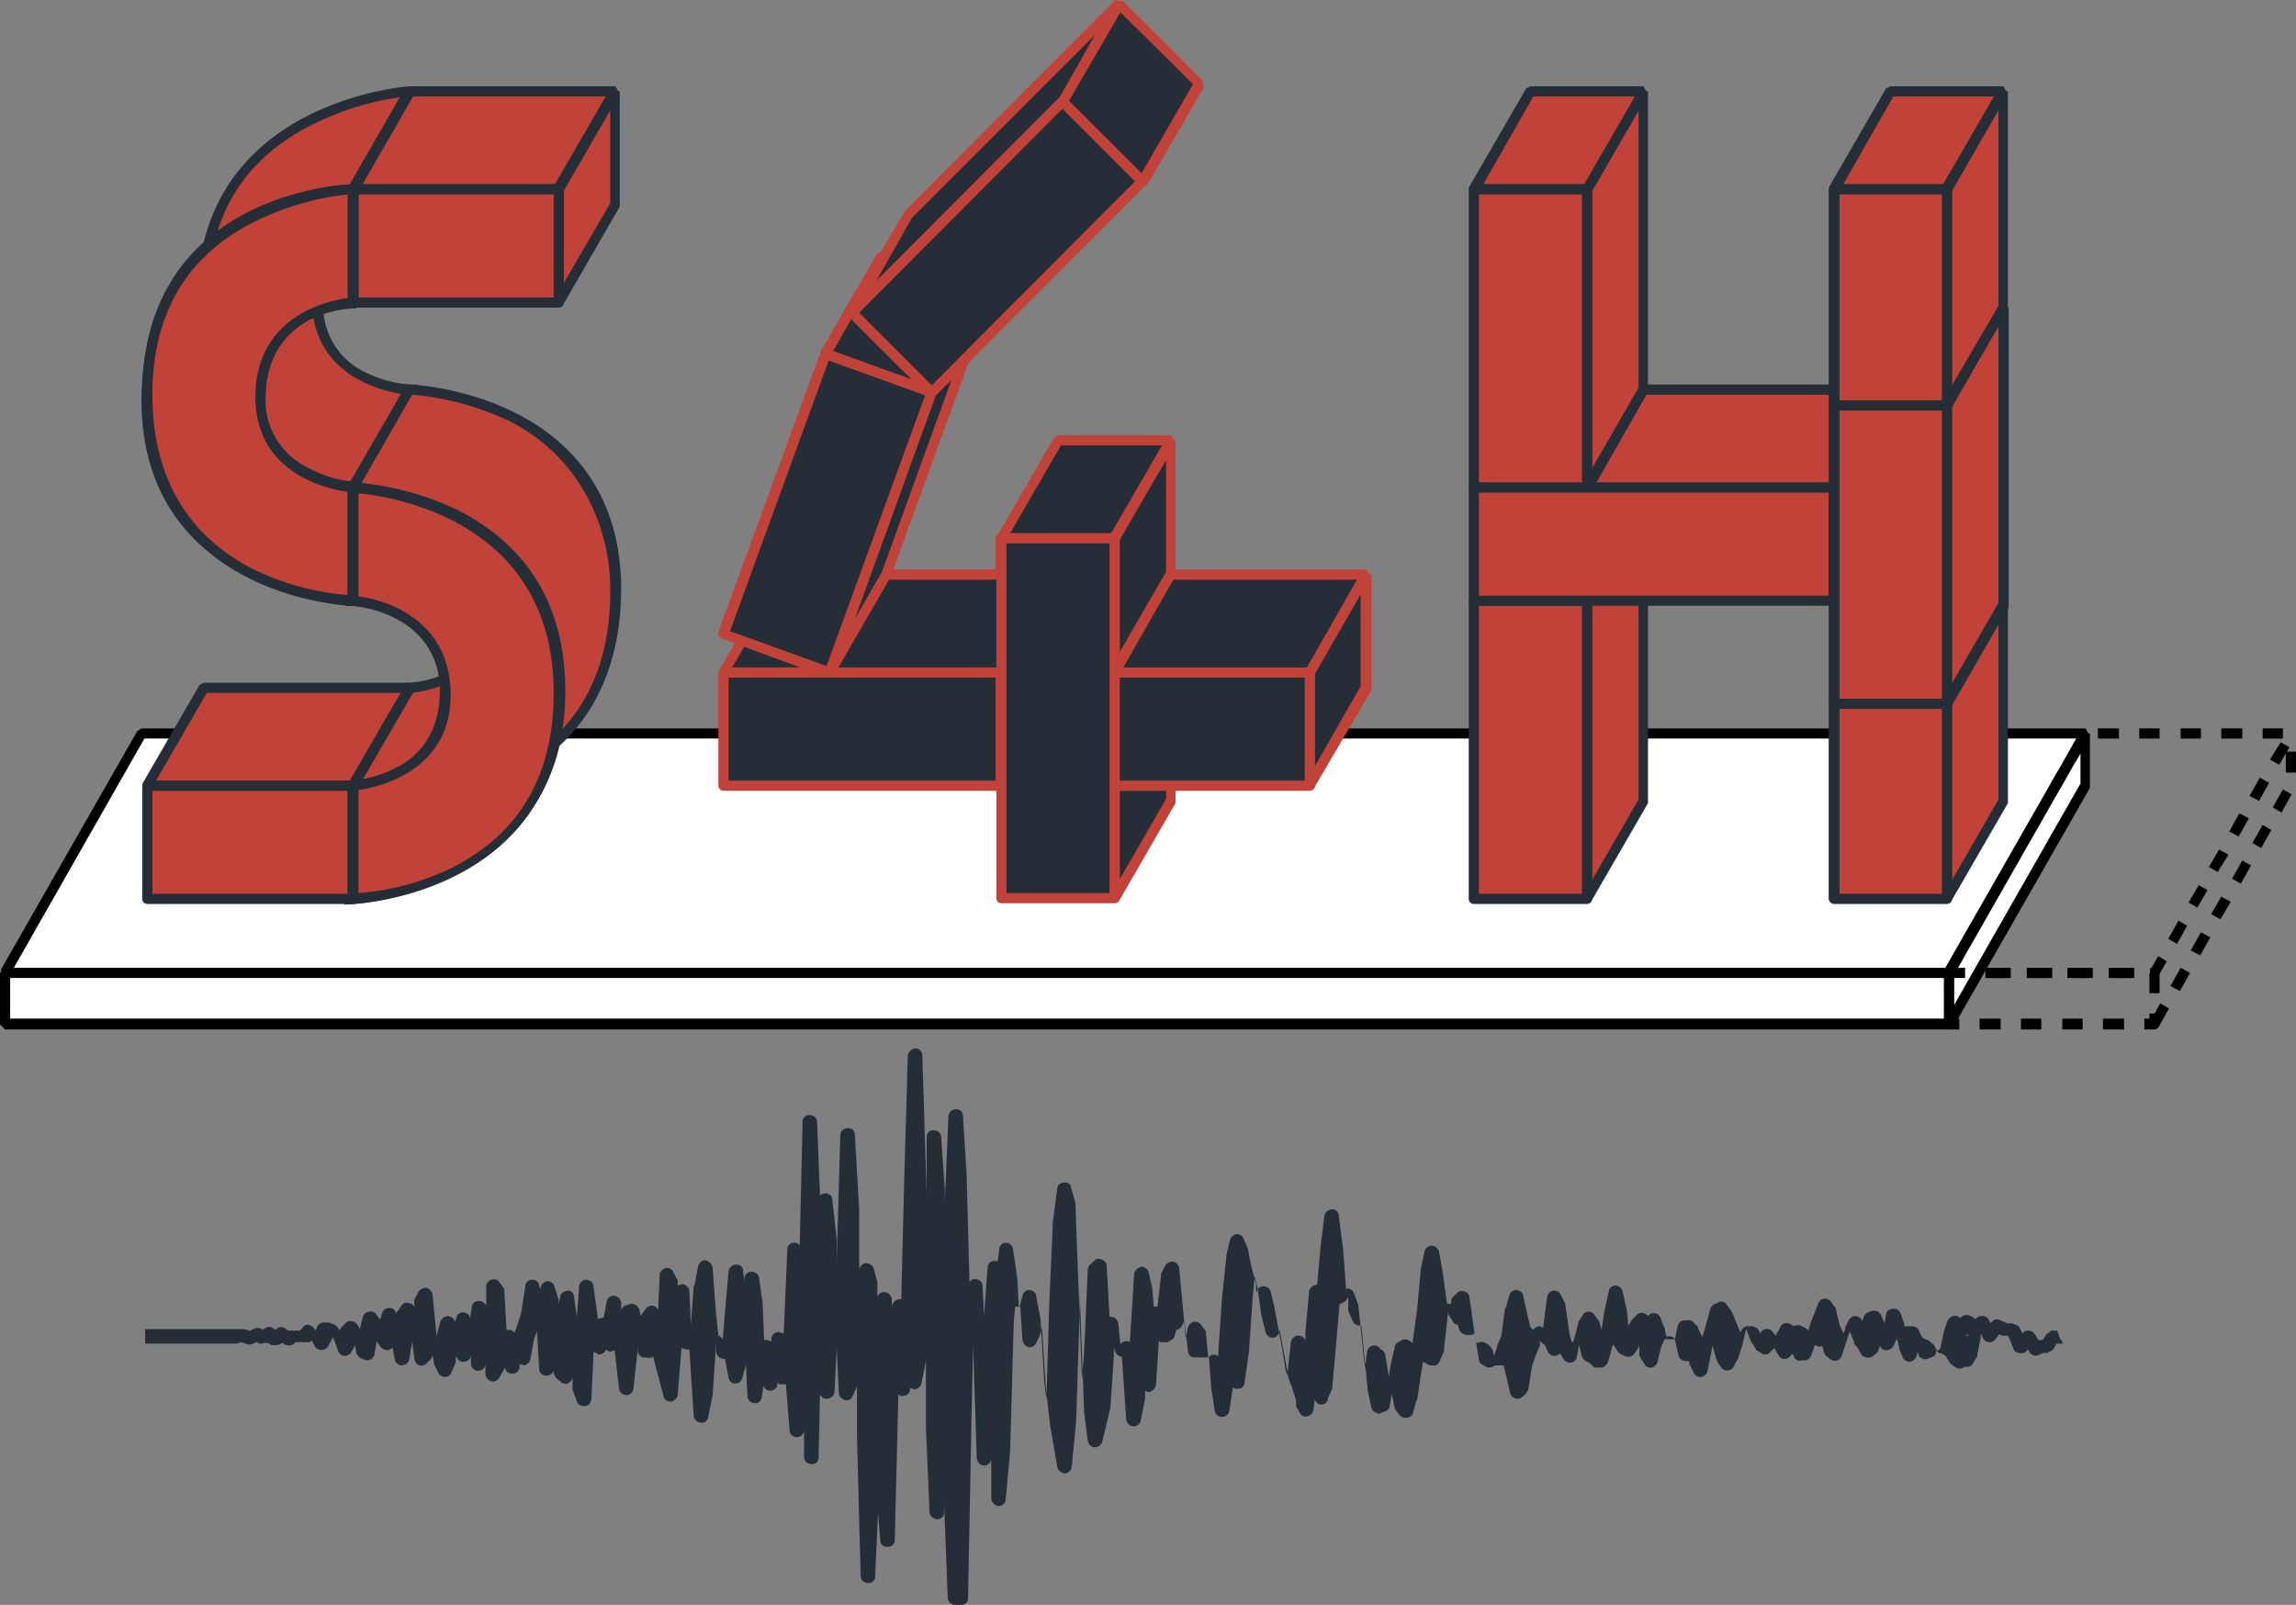 <svg xmlns="http://www.w3.org/2000/svg" width="316.4" height="221.2" viewBox="0 0 316.4 221.2">
  <rect x="0" y="0" width="316.4" height="221.2" fill="#808080" stroke="none"/>
  <g id="Layer_2" data-name="Layer 2">
    <g id="svg8">
      <g>
        <g id="g19-4">
          <g id="g17-7">
            <g id="path15-3">
              <path d="M131.6,221.2a1,1,0,0,1-1-1l-.5-13v1.3a.9.9,0,0,1-1,.9h0a1.1,1.1,0,0,1-1-.9l-.5-11.6v-9.4l-.6,3.1a1.1,1.1,0,0,1-1,.9l-.6-.2v.2a.9.9,0,0,1-.9.9c-.3.1-.5-.1-.7-.2l-.5,20.1a.9.9,0,0,1-1,.9.9.9,0,0,1-1-.9l-.3-3.8-.4,8.7a.9.9,0,0,1-1,1h0a1,1,0,0,1-1-1l-.5-19.1v-7l-.6,1.3a.9.9,0,0,1-1,.6,1.2,1.2,0,0,1-.9-.9l-.3-6.3-.3,6.1a1.1,1.1,0,0,1-1,.9h-.1a1,1,0,0,1-.9-.6l-.2,8.6a.9.9,0,0,1-1,1h0a1,1,0,0,1-1-1v-3.7h0a1,1,0,0,1-2,0l-.5-6.3h-.5a.8.8,0,0,1-.7-.2v.4a1,1,0,0,1-1.9,0l-.2,1.5c-.1.6-.5,1-1,.9a1,1,0,0,1-1-.9l-.2-4.4-.5,1.8a1,1,0,0,1-1,.8.9.9,0,0,1-.9-.8l-.5-2.6h-.3a1.1,1.1,0,0,1-.9-.9V185l-.5,7.3h0l-.6,3a.9.9,0,0,1-1,.8,1.1,1.1,0,0,1-1-.9l-.6-9.2h-.5l-.6-.2v.2l-.5,6.2a1.2,1.2,0,0,1-1,1,1,1,0,0,1-1-.9L90,187a1,1,0,0,1-.9.1h-.5a1,1,0,0,1-.7-.8v-.6l-.6,5.7a1,1,0,0,1-1,.9h0a1.1,1.1,0,0,1-1-.9l-.6-5.3-.5.2a.9.9,0,0,1-.7-.3,1,1,0,0,1-1,.7l-.7-.4-.3,6.6c-.1.5-.4.9-.9.9a1,1,0,0,1-1.1-.6l-.5-1.4a.4.4,0,0,1-.1-.3v-1.7a1.1,1.1,0,0,1-.7.9,1,1,0,0,1-1-.3l-.6-.5-.3-.6V189a1.1,1.1,0,0,1-1.1.6.9.9,0,0,1-.9-.9l-.3-5.2-.4,1-.5,2.8a1.1,1.1,0,0,1-.9.9l-.6-.2v.5a1,1,0,0,1-.7.8,1.1,1.1,0,0,1-1.1-.3l-.3-.5h0c0,.2-.1.3-.2.5l-.5.9a1,1,0,0,1-1.1.5,1.2,1.2,0,0,1-.8-.9v-1.5a1,1,0,0,1-2-.1v-1a1,1,0,0,1-.9.8.9.9,0,0,1-1-.5l-.2-.3v.8a.4.4,0,0,1-.1.3l-.5,1.2a.9.9,0,0,1-.9.6,1,1,0,0,1-.9-.6l-.5-1c-.1-.1-.1-.2-.1-.4l-.2-1.1a1.1,1.1,0,0,1-.2.6l-.6.6a1,1,0,0,1-1,.3,1.1,1.1,0,0,1-.7-.9l-.3-2.4-.4,2.5a1.1,1.1,0,0,1-1,.8h0a1,1,0,0,1-1-.8l-.3-1.7c-.1.2-.4.3-.6.4a1.2,1.2,0,0,1-1-.4l-.6-.8h0l-.3,1.8a1,1,0,0,1-1.4.7l-.5-.2a1.3,1.3,0,0,1-.6-.7l-.2-1.2v.2l-.5.9a1.2,1.2,0,0,1-1,.5,1,1,0,0,1-.8-.7l-.7-1.9-.7,1.3a1.1,1.1,0,0,1-1.8,0l-.4-.8-.4.2H40.7l-.3.3a1.3,1.3,0,0,1-1.2,0l-.3-.2a1.4,1.4,0,0,1-.9.3h-.6l-.5-.3h-.5a.9.9,0,0,1-1-.1h-.1l-.4.2a1.1,1.1,0,0,1-.8.1l-.8-.3-.7.2H20v-2H33.6l.8.2h.1l.6-.3c.4-.1.8-.1,1,.2h.1l.3-.2a1,1,0,0,1,.7-.2,1,1,0,0,1,.7.4H38a.9.9,0,0,1,1.3-.2l.4.3h1.6l.4-.4a.9.9,0,0,1,.8-.4,1.4,1.4,0,0,1,.8.5l.2.3.2-.5a1,1,0,0,1,1.1-.6h.5l.6.2a1.8,1.8,0,0,1,.7.5l.2.5v-.2l.3-.4.5-.5a.8.8,0,0,1,.8-.3,1.2,1.2,0,0,1,.8.4l.4.7.4-1.7a1,1,0,0,1,.8-.7,1,1,0,0,1,1,.3l.5.7h.1l.3-.9a1,1,0,0,1,1.1-.6.9.9,0,0,1,.8.8v0a.8.8,0,0,1,.2-.4l.5-.7a.8.8,0,0,1,1-.4.9.9,0,0,1,.8.6v-.9a.6.6,0,0,1,.1-.4l.5-.9a1.3,1.3,0,0,1,1.1-.5,1.2,1.2,0,0,1,.8.9l.6,6.1v-.5h0l.5-1.9a1.2,1.2,0,0,1,1.1-.7,1.1,1.1,0,0,1,.9.8h0l.2-.6a.9.9,0,0,1,1-.7,1,1,0,0,1,.9.8h0l.2-1.5a1,1,0,0,1,1.7-.6l.3.3v-2.6a1,1,0,0,1,.7-.9.9.9,0,0,1,1.1.3l.5.7a.7.7,0,0,1,.2.6l.3,5.3h.3a.9.9,0,0,1,.8.4l.4-1.1.5-1.5.6-3.9a.9.9,0,0,1,.9-.8.9.9,0,0,1,1,.8l.2.6v-.2a1.1,1.1,0,0,1,.9-1,1,1,0,0,1,1,.7l.6,1.9v.5l.2-.9c0-.5.5-.8,1-.9s.9.4.9.9l.4,2.7.3-4.1a1,1,0,0,1,2,0l.6,4.4.7-.2h.1l.4-2.2a1,1,0,0,1,1-.8,1.1,1.1,0,0,1,1,.9v1.2a.9.9,0,0,1,.8-.8l.5-.2a1.2,1.2,0,0,1,1.2.8l.2.9a.3.3,0,0,0,.1-.2l.6-.8a1,1,0,0,1,1.1-.4,1.5,1.5,0,0,1,.6.5l.2-4.8a1.2,1.2,0,0,1,.8-.9.9.9,0,0,1,1.1.6l.6,1.1v.7l.6-.2a1.1,1.1,0,0,1,1,.9l.2,4.7.4-5.4h.1l.5-2.7a1.1,1.1,0,0,1,1-.8,1.3,1.3,0,0,1,1,1l.5,6.7.3,2.7a1,1,0,0,1,.6.5l.3-3.7.5-5.7a1.1,1.1,0,0,1,1-.9h0a.9.9,0,0,1,1,1l.2,1.4v-.5a.9.9,0,0,1,.9-.9,1,1,0,0,1,1.1.8l.5,3.6.2,5h.4l.6.2v-.4a1,1,0,0,1,1-.9h0l.7.2.5-11.6a.9.9,0,0,1,1-.9h0a.7.7,0,0,1,.7.4l.4-17a.9.9,0,0,1,1-1h0a1,1,0,0,1,1,.9l.4,10.2a.8.8,0,0,1,.7-.3.9.9,0,0,1,1,.9l.6,5.4v3l.5-17.3a1,1,0,0,1,1-1h0a.9.9,0,0,1,1,.9l.6,10.3v8.3a1.1,1.1,0,0,1,.9-.9,1.2,1.2,0,0,1,1.1.7l.5,1.9v2.4a.9.9,0,0,1,1-1h0a1.1,1.1,0,0,1,1,1V180l.2-.4a1,1,0,0,1,1.1-.5h0l.4-16.3.5-17.3a1.2,1.2,0,0,1,1-1h0a1,1,0,0,1,1,1l.6,19.1v-7.8a.9.9,0,0,1,1-1,1,1,0,0,1,1,.9l.5,7.3v1.7l.5-11.9a1,1,0,0,1,1-.9.9.9,0,0,1,1,.9l.5,8.1.4,14.8a.9.9,0,0,1,.8-.4h0a1,1,0,0,1,1,.9l.2,4.2.5-6.7a.9.9,0,0,1,.9-.9h.5l.2-1.6a.9.9,0,0,1,.9-.9,1,1,0,0,1,1,.9l.6,4.1.2,3.9h.1l.4-1.6a1,1,0,0,1,1-.8c.5.1.9.4.9.9l.6,3.2h0l.5,8.6.3,2.3.4-13.2.5-11.3.6-4.5a.9.9,0,0,1,.9-.8.8.8,0,0,1,1,.7l.6,2.1v.2l.9,24.2.3-3.9.5-11.3a1.5,1.5,0,0,1,.3-.7l.6-.5a.8.8,0,0,1,1-.2,1,1,0,0,1,.7.8l.4,7.1h.2a1.1,1.1,0,0,1,1,.9l.3,2.9a.8.8,0,0,1,.7-.4.7.7,0,0,1,.6.1l.6-9.5a1.3,1.3,0,0,1,1-.9,1.1,1.1,0,0,1,1,.8l.5,2.2v.2l.2,2.3h.5l.5-4.3a.6.6,0,0,1,.1-.4l.5-1a1.2,1.2,0,0,1,1.1-.5,1.1,1.1,0,0,1,.8.9l.9,9.7.3-1.5a1.1,1.1,0,0,1,.8-.8,1,1,0,0,1,1,.4l.6.8a.9.9,0,0,1,.1.5l.3,3.3a1,1,0,0,1,.8-.5l.6.2v-.8l.5-7.2.6-5.7v-.2l.5-2.1a1.2,1.2,0,0,1,.9-.8,1,1,0,0,1,1,.7l.6,1.4v.2l.5,2.4.6,2.2v1.1h.1a.9.9,0,0,1,.9-.8,1,1,0,0,1,1,.7l.5,2.1,1.1,5.9.5,3.1.2.4.5-4.6a1.1,1.1,0,0,1,1-.8,1,1,0,0,1,1,.7v-1.3l.5-5.5a1.2,1.2,0,0,1,.9-.9h.2l.5-5.4.5-4.1a1.1,1.1,0,0,1,1-.9h0a.9.9,0,0,1,1,.9l.6,4.7.4,5.4a.1.1,0,0,0,.1-.1,1,1,0,0,1,1,.7l.6,1.6v.2l.9,8.5.3-2.3a1,1,0,0,1,.7-.8.9.9,0,0,1,1,.3l.6.5a.8.8,0,0,1,.2.5l.5,3,.2-1.5.6-2.6a.8.8,0,0,1,.5-.7l.5-.3a1.1,1.1,0,0,1,1,.1l.5.3v-.3l.6-4.5.5-5.4h0l.5-2.4a1.1,1.1,0,0,1,1-.8,1.1,1.1,0,0,1,1,.8l.5,2.8.6,4.4h.6v-.4a.7.7,0,0,1,.3-.6l.5-.5a1,1,0,0,1,1-.2,1,1,0,0,1,.7.8l.9,6.4.4-.2a1.3,1.3,0,0,1,.9.1l.6.4.4.6.2.8h0l.5-1.6.5-1.2.5-3.8h.1l.5-1.8a1,1,0,0,1,1-.7c.5.1.9.4.9.8l.6,2.7.4,1.7.3.2a.1.1,0,0,0,.1.1,1.2,1.2,0,0,1,.9-.5l.5.2v-.4l.5-3.8a1.1,1.1,0,0,1,.8-.9,1,1,0,0,1,1.1.6l.5,1a.4.4,0,0,1,.1.3l.6,4.1.3,1.1h.2l.7-2.6v-.2l.6-.9a.8.8,0,0,1,.8-.5.9.9,0,0,1,.8.4l.5.7c.1.1.2.2.2.3l.3,1.1.4-2.6.6-2.7a.9.9,0,0,1,.9-.8h0a1,1,0,0,1,1,.8l.6,2.7.2,2.2h0v-.2l.5-.8.2-.2.5-.5a.8.8,0,0,1,.8-.2,1,1,0,0,1,.7.4,1,1,0,0,1,.9-.4,1,1,0,0,1,.8.6l.5,1.3c.1,0,.1.1.1.2l.2,1.1h.6a.9.9,0,0,1,.6.4l.4-1.8a1,1,0,0,1,.7-.8h.5a.9.9,0,0,1,1,.3l.6.6v.2l.6,1.2h0v0l.6-2.1.5-1.8a1,1,0,0,1,.5-.6l.6-.3a.9.9,0,0,1,1.2.4l.6.8c0,.1,0,.1.1.2l1.1,2.7.3-.4a.9.9,0,0,1,.8-.4h.5a1.3,1.3,0,0,1,1,.6l.2.5v-.2a1,1,0,0,1,.8-.5.9.9,0,0,1,.9.4l.4.5h0l.6-1.1a.9.9,0,0,1,.6-.6,1.1,1.1,0,0,1,.8.1l.5.3a1.1,1.1,0,0,1,1.1,0l.6.3.3.3.3-1,1.1-2.8a.9.9,0,0,1,.8-.6,1.1,1.1,0,0,1,.9.4l.5.7a.5.5,0,0,1,.2.4l.5,2.1.5,1.1h.1l.2-.6v-.2l.5-1a1.1,1.1,0,0,1,.9-.5,1.1,1.1,0,0,1,.9.6v.2l.2-.6a1.1,1.1,0,0,1,.6-.7l.5-.2a1.1,1.1,0,0,1,1.3.5l.5,1.2.2-1.2a.9.9,0,0,1,.9-.8,1,1,0,0,1,1.1.6l.5,1.4v.4h1.1a1.1,1.1,0,0,1,.9.5l.4.9.3.3.5.2h.1l.6.5c.1,0,.1.1.2.2l.4.7h.3l.2-.3.5-2.4h0l.5-1.4a1.2,1.2,0,0,1,.8-.6.8.8,0,0,1,.9.3h0a1.1,1.1,0,0,1,1.2-.4l.5.2.4.3h.1c.1-.3.5-.4.8-.4h0a1,1,0,0,1,.9.4l.3.6.2-.2a.9.9,0,0,1,1.2-.2l.9.4h.6l.6.2a1,1,0,0,1,.5.4l.4.8a.9.9,0,0,1,.8-.4h0a1.1,1.1,0,0,1,.9.5l.5.8h.6l.4-.6q.1-.3.3-.3l.5-.4h.8l.3.9.5.9h-.9l-.4.7c-.1.1-.2.3-.4.3l-.5.3h-.6l-.4.2a1,1,0,0,1-1.4-.3l-.2-.4-.3.3a1,1,0,0,1-.9.2.9.9,0,0,1-.8-.5l-.5-1.3-.3-.6h-.8l-.4-.2-.5.7a1,1,0,0,1-.9.4,1,1,0,0,1-.8-.5l-.3-.6-.3.3a1.5,1.5,0,0,1-.9.2,1.8,1.8,0,0,1-.7-.5h0a.8.8,0,0,1-.8.2H273l-.5,2.5v.3l-.6,1a.9.9,0,0,1-.9.5h-.3l-.3.2a1.1,1.1,0,0,1-1-.2l-.6-.4-.2-.3-.4-.7-.4-.3-.4-.2h-.2l-.4-.4v.3a.8.8,0,0,1-.7.7l-.5.2a.8.8,0,0,1-.8-.1c-.3-.1-.4-.4-.5-.7v-.2l-.2.6a1.1,1.1,0,0,1-.9.8,1.1,1.1,0,0,1-1-.6l-.5-1.2v-.2l-.3-1.2-.5,1.1a1.2,1.2,0,0,1-.9.5h0a.9.9,0,0,1-.9-.5v-.2l-.2.6a1.3,1.3,0,0,1-.4.6l-.5.4a1.1,1.1,0,0,1-.8.1,1,1,0,0,1-.7-.4l-.5-.9-.5-.6v-.2l-.5-1.3h-.1v-.2l-1.1,3.4a.9.9,0,0,1-.6.6,1,1,0,0,1-.9-.1l-.5-.4a1,1,0,0,1-.4-.5l-.3-1a.7.7,0,0,1-.9-.1h-.1l-.5,1.4a1.2,1.2,0,0,1-.7.7h-.6a.8.8,0,0,1-1.1-.6l-.2-.3-.3.3a.9.9,0,0,1-.8.4.8.8,0,0,1-.8-.5l-.6-1-.5.5a.9.9,0,0,1-1.3.2l-.5-.3c-.1-.1-.3-.2-.3-.4l-.6-.9h0l-.7-1.8v.2l-.5,2.1-.6,1.9a.1.1,0,0,1-.1.1l-.5,1a1,1,0,0,1-.8.5,1,1,0,0,1-.9-.4l-.6-.9a.4.4,0,0,0-.1-.3l-.5-1.8-.7,3.5a1.1,1.1,0,0,1-.9.8,1,1,0,0,1-1-.6l-.6-1.2h0v-.4h-.6a1.1,1.1,0,0,1-.9-.8l-.5-2.2h-1.4l-.5,1.1-.5,2.1a1.1,1.1,0,0,1-.8.7.9.9,0,0,1-1-.5l-.5-.8-.2-.4v-1.4h0l-.2.5-.5.7a1,1,0,0,1-1.3.3l-.6-.3-.3-.2-.5-.8-.2-.2v-.2l-.7,2.5a1.2,1.2,0,0,1-.9.8h-.6a.9.9,0,0,1-.8-.4l-.3-.3a1.4,1.4,0,0,1-1-.8l-.4-1.6-.3,1.6a.9.9,0,0,1-.8.8,1,1,0,0,1-1-.4l-.5-.8-.4.2a1,1,0,0,1-1.3-.5l-.4-.9-.4-.3a.5.5,0,0,1-.3-.5v.8a.4.4,0,0,1-.1.3l-.5,1.2-.5,1.5-.5,3.2-.4.6-.5.4a.9.9,0,0,1-1,.1,1.1,1.1,0,0,1-.6-.7l-.6-2.6-.3-1.2H206a1.1,1.1,0,0,1-1.2.2l-.5-.3a.8.8,0,0,1-.5-.7l-.6-3.6a.8.8,0,0,1-.6.2h-.5a1.2,1.2,0,0,1-1-.7l-.2-.7a.8.8,0,0,1-.7-.5l-.6-.9c0-.1-.1-.2-.1-.4v.5l-.5,4.6v.3l-.6,1.4a.9.9,0,0,1-.6.6h-.8l-.9-.5-.3,1.8-.5,3.4a.1.1,0,0,1-.1.1l-.5,1.8a.9.9,0,0,1-.7.6,1.2,1.2,0,0,1-1-.2l-.5-.6-.3-.5-.4-2-.3,1.7c0,.3-.2.5-.5.7l-.6.2a.6.6,0,0,1-.8,0,.9.9,0,0,1-.6-.6l-.5-2.3h0l-.9-9.1h-.2a1.1,1.1,0,0,1-1-.6l-.5-1.2a.4.4,0,0,1-.1-.3v-1.9h0a1.2,1.2,0,0,1-.5.7l-.5.3h-.2l-.4,4.7-.6,6.7v.3l-.6,1.3a.9.9,0,0,1-1.8,0l-.2,1.7a1.1,1.1,0,0,1-.8.8.9.9,0,0,1-1.1-.5l-.5-.9V193l-.6-1.9-.5-1.3v-.2l-1.2-6.5v.5a1.1,1.1,0,0,1-.9.8h0a1.1,1.1,0,0,1-1-.8l-.6-2.4-.5-3.7-.4-1.6-.3,3.3-.5,7.2-.6,4.2a.8.8,0,0,1-.8.8.8.8,0,0,1-.8-.2l-.5,3.3a1,1,0,0,1-1,.8h0a1,1,0,0,1-1-.8l-.5-3.3-.3-4.1h-2.2a1,1,0,0,1-.7-.9l-.5-4.2-.3.7a1,1,0,0,1-.8.6l-.2.7a.8.8,0,0,1-.5.7l-.5.3h-1l-.2-.2-.4,6.1a1.3,1.3,0,0,1-1,1l-.5-.2v1.1l-.6,3a1,1,0,0,1-1,.8,1.1,1.1,0,0,1-1-.9l-.6-8.7a1,1,0,0,1-.9-.7l-.2-.5v1.1l-.5,7.4a.3.3,0,0,0-.1.2l-1,4.2a1.1,1.1,0,0,1-1.1.8,1.1,1.1,0,0,1-.9-.9l-.5-3.9-.6-16.3v1.7l-.5,15.8-.6,6.2a1.1,1.1,0,0,1-.9,1,1.2,1.2,0,0,1-1.1-.9l-1-5.8-.6-5.3-.5-8.1-.2.8h0l-.6,1.3a1,1,0,0,1-1,.6,1.2,1.2,0,0,1-.9-1l-.3-4.6h-.7l-.2,2.1-.5,17.8-.6,6.6a1,1,0,0,1-1,1,1.2,1.2,0,0,1-1-1v-5.4a1,1,0,0,1-1,.8,1.1,1.1,0,0,1-1-1l-.5-15.6-.2,9-.5,25.8a.9.9,0,0,1-1,1Z" style="fill: #252e36"/>
            </g>
          </g>
        </g>
        <g id="path968">
          <path d="M.7,134.1l18.8-33H287.4l-18.8,33Z" style="fill: #fff"/>
          <path d="M268.6,134.8H.7l-.6-1.1,18.8-32.9.6-.4H287.4l.6,1.1-18.8,32.9ZM1.9,133.4H268.2l18-31.6H19.9Z"/>
        </g>
        <g id="rect935">
          <rect x="137.9" y="74.2" width="0.1" height="18.47" style="fill: #252e36"/>
          <path d="M138,93.4a.8.8,0,0,1-.8-.7V74.2a.7.7,0,0,1,.7-.7h.1a.7.7,0,0,1,.7.7V92.7A.7.7,0,0,1,138,93.4Z" style="fill: #c04239"/>
        </g>
        <g id="rect956-0">
          <path d="M296.9,141.9h-1.4v-1.5h.7v-.7h1.4v1.5A.8.8,0,0,1,296.9,141.9Zm-4.2,0h-2.9v-1.5h2.9Zm-5.7,0h-2.8v-1.5H287Zm-5.7,0h-2.8v-1.5h2.8Zm-5.6,0h-2.9v-1.5h2.9Zm-5.7,0h-1.4a.8.8,0,0,1-.7-.7v-1.5h1.4v.7h.7Zm-.7-5h-1.4v-2.8h.7v-.7h2.8v1.4h-2.1Zm28.3,0h-1.4v-2.8h1.4Zm-3.5-2.1h-2.8v-1.4h2.8Zm-5.7,0h-2.8v-1.4h2.8Zm-5.6,0h-2.9v-1.4h2.9Zm-5.7,0h-2.8v-1.4h2.8Z"/>
        </g>
        <g id="rect956">
          <rect x="0.7" y="134.1" width="267.9" height="7.09" style="fill: #fff"/>
          <path d="M268.6,141.9H.7l-.7-.7v-7.1l.7-.7H268.6l.7.7v7.1ZM1.4,140.4H267.9v-5.6H1.4Z"/>
        </g>
        <g id="path989">
          <path d="M268.6,134.1l18.8-33v7.1l-18.8,33Z" style="fill: #fff"/>
          <path d="M269.2,141.5l-1.3-.3v-7.5l18.8-32.9,1.3.3v7.5Zm.1-7.2v4.2L286.7,108v-4.2Z"/>
        </g>
        <g id="path1010">
          <path d="M296.9,134.8h-.6v-1.4h.2l.9-1.6,1.2.7-1.1,1.9Zm-3.5,0h-2.8v-1.4h2.8Zm-5.6,0h-2.9v-1.4h2.9Zm-5.7,0h-2.8v-1.4h2.8Zm-5.7,0h-2.8v-1.4h2.8Zm-5.6,0h-2.2l-.6-1.1,1.4-2.4,1.2.7-.8,1.4h1Zm29.2-4.7-1.2-.7,1.4-2.5,1.2.7Zm-28-.6-1.2-.7,1.4-2.5,1.2.7Zm30.8-4.4-1.2-.7L303,122l1.2.7Zm-28-.5-1.2-.7,1.4-2.5,1.2.7Zm30.8-4.4-1.2-.7,1.4-2.4,1.3.7Zm-28-.6-1.2-.7,1.4-2.4,1.2.7Zm30.9-4.3-1.3-.7,1.4-2.5,1.3.7Zm-28.1-.6-1.2-.7,1.4-2.4,1.2.7Zm30.9-4.3-1.3-.7,1.4-2.5,1.3.7Zm-28.1-.6-1.2-.7,1.4-2.5,1.3.7Zm30.9-4.4-1.3-.7,1.5-2.4,1.2.7Zm-28-.5-1.3-.7,1.4-2.5,1.3.7Zm28.5-3.1h-2.8v-1.4h2.8Zm-5.6,0h-2.9v-1.4H309Zm-5.7,0h-2.8v-1.4h2.8Zm-5.7,0h-2.8v-1.4h2.8Zm-5.6,0h-2.9v-1.4H292Z"/>
        </g>
        <g id="path1014">
          <path d="M297.5,141.5l-1.2-.7,1.4-2.5,1.2.7Zm2.9-4.9-1.3-.7,1.4-2.5,1.3.7Zm2.8-4.9-1.3-.7,1.4-2.5,1.3.7Zm2.8-5-1.3-.7,1.4-2.4,1.3.7Zm2.8-4.9-1.2-.7,1.4-2.5,1.2.7Zm2.8-4.9-1.2-.7,1.4-2.5,1.2.7Zm2.8-4.9-1.2-.7,1.4-2.5,1.2.7Zm2-5.5H315v-2.9h1.4Z"/>
        </g>
        <g id="path1016">
          <path d="M99.7,108.3l7.8-13.5" style="fill: #252e36"/>
          <rect x="95.8" y="101.2" width="15.6" height="0.75" transform="translate(-36.2 140.5) rotate(-60)" style="fill: #c04239"/>
        </g>
        <g id="path1016-6">
          <path d="M252.7,67.2l7.8-13.5" style="fill: #c04239"/>
          <rect x="248.8" y="60.1" width="15.6" height="0.75" transform="translate(76.1 252.6) rotate(-60)" style="fill: #252e36"/>
        </g>
        <g id="path1159">
          <path d="M146.4,14,154.2.5l11,11L157.4,25Z" style="fill: #252e36"/>
          <path d="M156.9,25.5l-11-11v-.9L153.6.1h1.1l11,11,.2.9-7.8,13.5Zm-9.6-11.6,10,10,7.1-12.3-10-9.9Z" style="fill: #c04239"/>
        </g>
        <g id="path1165">
          <path d="M113.7,48.8l14.7,5.3,7.8-13.5-14.7-5.3Z" style="fill: #252e36"/>
          <path d="M128.1,54.8l-14.6-5.4-.4-1,7.8-13.5.9-.3,14.6,5.3.4,1L129,54.4Zm-13.3-6.4,13.3,4.8,7-12.2-13.3-4.9Z" style="fill: #c04239"/>
        </g>
        <g id="path1167">
          <path d="M99.7,92.7l7.8-13.5h53.8l-7.8,13.5Z" style="fill: #252e36"/>
          <path d="M99.7,93.4l-.6-1,7.8-13.5.6-.4h53.8l.6,1L154.1,93l-.6.4Zm8.2-13.5-7,12.1h52.2l7-12.1Z" style="fill: #c04239"/>
        </g>
        <g id="path1169">
          <path d="M138,74.2l7.8-13.5h15.6l-7.8,13.5Z" style="fill: #252e36"/>
          <path d="M153.6,74.9H138l-.6-1,7.8-13.5.6-.4h15.6l.6,1.1-7.8,13.5Zm-14.4-1.4h14l7-12.1h-14Z" style="fill: #c04239"/>
        </g>
        <g id="path1175">
          <path d="M180.5,108.3V92.7l7.8-13.5V94.8Z" style="fill: #252e36"/>
          <path d="M181.1,108.6l-1.3-.3v-16l7.8-13.5,1.4.4V95.1Zm.1-15.7v12.7l6.3-11V81.8Z" style="fill: #c04239"/>
        </g>
        <g id="path1177">
          <path d="M153.6,123.8V74.2l7.8-13.5v49.6Z" style="fill: #252e36"/>
          <path d="M154.2,124.2l-1.3-.4V73.9l7.8-13.5,1.3.3v50Zm.1-49.8v46.8l6.4-11.1V63.4Z" style="fill: #c04239"/>
        </g>
        <g id="rect4520-1-5-45">
          <rect x="153.5" y="92.7" width="26.9" height="15.59" style="fill: #252e36"/>
          <path d="M180.5,109h-27a.7.7,0,0,1-.7-.7V92.7a.7.7,0,0,1,.7-.7h27a.7.7,0,0,1,.7.7v15.6A.7.7,0,0,1,180.5,109Zm-26.3-1.4h25.6V93.4H154.2Z" style="fill: #c04239"/>
        </g>
        <g id="rect4520-1-9">
          <rect x="93.5" y="62.9" width="41.1" height="15.59" transform="translate(8.6 153.7) rotate(-70)" style="fill: #252e36"/>
          <path d="M114.3,93.4h-.2L99.4,88a.8.8,0,0,1-.4-.9l14.1-38.6c0-.2.2-.3.3-.4a.6.6,0,0,1,.6,0l14.6,5.3c.4.2.6.6.4.9L115,93l-.4.4ZM100.6,87l13.3,4.8,13.6-37.3-13.3-4.8Z" style="fill: #c04239"/>
        </g>
        <g id="rect4520-0-1">
          <rect x="99.7" y="92.7" width="38.3" height="15.59" style="fill: #252e36"/>
          <path d="M137.9,109H99.7a.7.7,0,0,1-.7-.7V92.7a.7.7,0,0,1,.7-.7h38.2a.7.7,0,0,1,.7.7v15.6A.7.7,0,0,1,137.9,109Zm-37.5-1.4h36.8V93.4H100.4Z" style="fill: #c04239"/>
        </g>
        <g id="rect4520-1-8">
          <rect x="138" y="74.2" width="15.6" height="49.61" style="fill: #252e36"/>
          <path d="M153.6,124.5H138a.7.7,0,0,1-.7-.7V74.2a.7.7,0,0,1,.7-.7h15.6a.7.7,0,0,1,.7.7v49.6A.7.7,0,0,1,153.6,124.5Zm-14.9-1.4h14.2V74.9H138.7Z" style="fill: #c04239"/>
        </g>
        <g id="path1173">
          <path d="M153.5,92.7l7.8-13.5h27l-7.8,13.5h-27" style="fill: #252e36"/>
          <path d="M153.5,93.4l-.6-1.1,7.8-13.5.6-.3h27l.6,1L181.1,93l-.6.4Zm8.2-13.5L154.8,92h25.3L187,79.9Z" style="fill: #c04239"/>
        </g>
        <g id="path1163">
          <path d="M128.4,54.1l7.8-13.5L122.1,79.2l-7.8,13.5Z" style="fill: #252e36"/>
          <path d="M114.9,93.1l-1.2-.6,14.1-38.8,7.8-13.5,1.2.6L122.7,79.6ZM129,54.4,117.8,85.3l3.7-6.4L132.7,48Z" style="fill: #c04239"/>
        </g>
        <g id="path1161">
          <path d="M125.2,29.6,154.2.5,146.4,14l-29,29.1Z" style="fill: #252e36"/>
          <path d="M117.9,43.6l-1.2-.9,8-13.6L153.7,0l1.1.9-7.9,13.6ZM125.7,30l-5,8.8,25.2-25.2,5-8.8Z" style="fill: #c04239"/>
        </g>
        <g id="rect4520-1-2">
          <rect x="116.9" y="26.3" width="41.1" height="15.59" transform="translate(16.2 107.1) rotate(-45)" style="fill: #252e36"/>
          <path d="M128.4,54.8l-.5-.2-11-11a.7.7,0,0,1,0-1l29-29.1a.7.7,0,0,1,1,0l11,11a.7.7,0,0,1,0,1l-29,29.1Zm-10-11.7,10,10,28-28.1-10-10Z" style="fill: #c04239"/>
        </g>
        <g id="path1179">
          <path d="M218.7,123.9l7.8-13.5V53.7l-7.8,13.5Z" style="fill: #c04239"/>
          <path d="M219.3,124.2l-1.3-.3V66.8l7.8-13.5,1.3.4v57Zm.1-56.8v53.9l6.4-11.1V56.3Z" style="fill: #252e36"/>
        </g>
        <g id="path1181">
          <path d="M218.7,67.2l7.8-13.5V12.6l-7.8,13.5Z" style="fill: #c04239"/>
          <path d="M219.3,67.6l-1.3-.4V25.7l7.8-13.5,1.3.4V54.1Zm.1-41.3V64.6l6.4-11.1V15.2Z" style="fill: #252e36"/>
        </g>
        <g id="path1183">
          <path d="M203.1,26.1l7.8-13.5h15.6l-7.8,13.5H203.1" style="fill: #c04239"/>
          <path d="M218.7,26.8H203.1l-.6-1.1,7.8-13.5.6-.3h15.6l.6,1.1-7.8,13.5Zm-14.3-1.4h13.9l7-12.1h-14Z" style="fill: #252e36"/>
        </g>
        <g id="path1185">
          <path d="M252.7,26.1l7.8-13.5h15.6l-7.8,13.5Z" style="fill: #c04239"/>
          <path d="M268.3,26.8H252.7l-.6-1.1,7.8-13.5.6-.3h15.6l.6,1.1-7.8,13.5ZM254,25.4h13.9l7-12.1h-14Z" style="fill: #252e36"/>
        </g>
        <g id="path1187">
          <path d="M218.7,67.2l7.8-13.5h34l-7.8,13.5h-34" style="fill: #c04239"/>
          <path d="M252.7,67.9h-34l-.6-1.1,7.8-13.5.6-.3h34l.7,1.1-7.8,13.5ZM220,66.5h32.3l7-12.1H226.9Z" style="fill: #252e36"/>
        </g>
        <g id="path1189">
          <path d="M268.3,55.9l7.8-13.5V12.6l-7.8,13.5Z" style="fill: #c04239"/>
          <path d="M268.9,56.2l-1.3-.3V25.7l7.8-13.5,1.3.4V42.7Zm.1-29.9V53.2l6.4-11v-27Z" style="fill: #252e36"/>
        </g>
        <g id="path1191">
          <path d="M268.3,97l7.8-13.5V42.4l-7.8,13.5Z" style="fill: #c04239"/>
          <path d="M268.9,97.3l-1.3-.3V55.5L275.5,42l1.3.4V83.8Zm.1-41.2V94.3l6.4-11V45Z" style="fill: #252e36"/>
        </g>
        <g id="path1193">
          <path d="M268.3,123.9l7.8-13.5V83.5L268.3,97Z" style="fill: #c04239"/>
          <path d="M268.9,124.2l-1.3-.3V96.6l7.8-13.5,1.3.4v27.2Zm.1-27v24.1l6.4-11.1V86.1Z" style="fill: #252e36"/>
        </g>
        <g id="rect4520-1-5-4-3">
          <rect x="252.7" y="26.1" width="15.6" height="29.76" style="fill: #c04239"/>
          <path d="M268.3,56.6H252.7a.8.8,0,0,1-.7-.7V26.1a.8.8,0,0,1,.7-.7h15.6a.7.7,0,0,1,.7.7V55.9A.7.7,0,0,1,268.3,56.6Zm-14.8-1.4h14.1V26.8H253.5Z" style="fill: #252e36"/>
        </g>
        <g id="rect4520-1-5-4">
          <rect x="252.7" y="97" width="15.6" height="26.93" style="fill: #c04239"/>
          <path d="M268.3,124.6H252.7a.8.8,0,0,1-.7-.7V97a.8.8,0,0,1,.7-.7h15.6a.7.7,0,0,1,.7.7v26.9A.7.7,0,0,1,268.3,124.6Zm-14.8-1.4h14.1V97.7H253.5Z" style="fill: #252e36"/>
        </g>
        <g id="rect4520-1-7">
          <rect x="203.1" y="82.8" width="15.6" height="41.1" style="fill: #c04239"/>
          <path d="M218.7,124.6H203.1a.7.7,0,0,1-.7-.7V82.8a.7.7,0,0,1,.7-.7h15.6a.7.7,0,0,1,.7.7v41.1A.7.7,0,0,1,218.7,124.6Zm-14.9-1.4H218V83.5H203.8Z" style="fill: #252e36"/>
        </g>
        <g id="rect4520-1-7-4">
          <rect x="203.1" y="26.1" width="15.6" height="41.1" style="fill: #c04239"/>
          <path d="M218.7,67.9H203.1a.7.7,0,0,1-.7-.7V26.1a.7.7,0,0,1,.7-.7h15.6a.7.7,0,0,1,.7.7V67.2A.7.7,0,0,1,218.7,67.9Zm-14.9-1.4H218V26.8H203.8Z" style="fill: #252e36"/>
        </g>
        <g id="rect4520-1-8-9">
          <rect x="203.1" y="67.2" width="49.6" height="15.59" style="fill: #c04239"/>
          <path d="M252.7,83.5H203.1a.7.7,0,0,1-.7-.7V67.2a.7.7,0,0,1,.7-.7h49.6a.8.8,0,0,1,.8.7V82.8A.8.8,0,0,1,252.7,83.5Zm-48.9-1.4H252V67.9H203.8Z" style="fill: #252e36"/>
        </g>
        <g id="rect4520-1-7-9">
          <rect x="252.7" y="55.9" width="15.6" height="41.1" style="fill: #c04239"/>
          <path d="M268.3,97.7H252.7a.8.8,0,0,1-.7-.7V55.9a.8.8,0,0,1,.7-.7h15.6a.7.7,0,0,1,.7.7V97A.7.7,0,0,1,268.3,97.7Zm-14.8-1.4h14.1V56.6H253.5Z" style="fill: #252e36"/>
        </g>
        <g id="path1184">
          <path d="M48.6,26.1l7.8-13.5H84.8L77,26.1H48.6" style="fill: #c04239"/>
          <path d="M77,26.8H48.6L48,25.7l7.8-13.5.6-.3H84.8l.6,1L77.6,26.4ZM49.9,25.4H76.6l7-12.1H56.9Z" style="fill: #252e36"/>
        </g>
        <g id="path1186">
          <path d="M77,41.7V26.1l7.8-13.5V28.2Z" style="fill: #c04239"/>
          <path d="M77.6,42l-1.3-.3v-16l7.8-13.5,1.3.4V28.5Zm.1-15.7V39l6.4-11V15.2Z" style="fill: #252e36"/>
        </g>
        <g id="path1190">
          <path d="M48.6,67.2l7.8-13.5s-12.8-.6-12.7-12.8S56.4,28.2,56.4,28.2L48.6,41.7S35.8,42.1,35.9,55,48.6,67.2,48.6,67.2Z" style="fill: #c04239"/>
          <path d="M49.1,67.9h-.5c-.1,0-13.3-.6-13.4-12.9,0-7.5,4.2-11,7.9-12.6a7.6,7.6,0,0,1-.1-1.5c.2-12.6,13.3-13.4,13.4-13.4h1.3l-8.6,15h-.4a15.8,15.8,0,0,0-4.1.8,10.1,10.1,0,0,0,5.7,8A16.6,16.6,0,0,0,56.5,53h1.1ZM43.2,43.8C40,45.3,36.6,48.5,36.6,55a10.4,10.4,0,0,0,6,9.9,19.3,19.3,0,0,0,5.7,1.6l7-12.2C52.4,53.8,44.6,51.9,43.2,43.8ZM55.1,29.1c-3.1.5-10.5,2.7-10.7,11.8a2.8,2.8,0,0,0,.1.9,25.5,25.5,0,0,1,3.7-.8Z" style="fill: #242f36"/>
        </g>
        <g id="path1192-1">
          <path d="M56.4,53.7,48.6,67.2s28.5.7,28.6,27.9-28.6,28.8-28.6,28.8l7.8-13.5S85,109.8,84.9,81C84.7,54.6,56.4,53.7,56.4,53.7Z" style="fill: #c04239"/>
          <path d="M47.4,124.7l8.6-15h.4c.7,0,11.5-.4,19.4-7.5a31.7,31.7,0,0,0,.7-7.1c-.1-26.2-27.6-27.2-27.9-27.2H47.4L56,53h.5c.3,0,28.9,1.2,29.1,28,0,10.5-3.7,17.4-8.5,21.8-4.7,20.1-28.1,21.8-28.4,21.8Zm9.5-13.6L50,123a38.9,38.9,0,0,0,12.7-4c6.4-3.4,10.6-8.3,12.5-14.6C67.8,110.1,58.9,110.9,56.9,111.1ZM49.8,66.6c5.4.5,28,4.1,28.1,28.5a31.2,31.2,0,0,1-.4,5.4c3.9-4.2,6.7-10.4,6.6-19.5S79.4,62.7,70.3,58.1a39.2,39.2,0,0,0-13.5-3.7Z" style="fill: #252e36"/>
        </g>
        <g id="path1190-6">
          <path d="M56.4,69.3,48.6,82.8s12.9.6,12.8,12.7-12.8,12.8-12.8,12.8l7.8-13.5s12.8-.4,12.8-13.4S56.4,69.3,56.4,69.3Z" style="fill: #c04239"/>
          <path d="M47.4,109.1l8.6-15h.4a13.7,13.7,0,0,0,4.1-.9,10.3,10.3,0,0,0-5.8-8,17.9,17.9,0,0,0-6.1-1.7H47.5L56,68.6h.5c.1,0,13.3.5,13.4,12.8,0,7.6-4.2,11.1-7.9,12.7a6.6,6.6,0,0,1,.1,1.4C61.9,108.2,48.8,109,48.7,109Zm9.5-13.6L50,107.4c3.1-.5,10.5-2.8,10.6-11.9a2.7,2.7,0,0,0,0-.9A18.5,18.5,0,0,1,56.9,95.5ZM49.8,82.2c2.9.5,10.7,2.4,12.1,10.5,3.2-1.5,6.6-4.7,6.6-11.3C68.4,71.5,59,70.2,56.8,70Z" style="fill: #242f36"/>
        </g>
        <g id="path1224">
          <path d="M20.3,108.3l7.8-13.5H56.4l-7.8,13.5Z" style="fill: #c04239"/>
          <path d="M48.6,109H20.3l-.6-1.1,7.8-13.5.6-.3H56.4l.7,1-7.8,13.5Zm-27.1-1.4H48.2l7-12.1H28.5Z" style="fill: #252e36"/>
        </g>
        <g id="rect4520-1-5-4-5">
          <rect x="20.3" y="108.3" width="28.3" height="15.59" style="fill: #c04239"/>
          <path d="M48.6,124.6H20.3a.7.7,0,0,1-.7-.7V108.3a.7.7,0,0,1,.7-.7H48.6a.8.8,0,0,1,.8.7v15.6A.8.8,0,0,1,48.6,124.6ZM21,123.2H47.9V109H21Z" style="fill: #252e36"/>
        </g>
        <g id="rect4520-1-5-4-5-7">
          <rect x="48.6" y="26.1" width="28.3" height="15.59" style="fill: #c04239"/>
          <path d="M77,42.4H48.6a.8.8,0,0,1-.7-.7V26.1a.8.8,0,0,1,.7-.7H77a.7.7,0,0,1,.7.7V41.7A.7.7,0,0,1,77,42.4ZM49.4,41H76.3V26.8H49.4Z" style="fill: #252e36"/>
        </g>
        <g id="path1192">
          <path d="M48.6,82.8l7.8-13.5s-28.4-.8-28.5-28S56.4,12.6,56.4,12.6L48.6,26.1s-28.5.5-28.4,29.3C20.4,81.9,48.6,82.8,48.6,82.8Z" style="fill: #c04239"/>
          <path d="M49.1,83.5h-.5c-.3,0-28.9-1.3-29.1-28.1,0-10.5,3.7-17.3,8.5-21.7,4.7-20.1,28.1-21.8,28.4-21.8h1.3l-8.6,15h-.4c-.7,0-11.5.4-19.4,7.4a32.3,32.3,0,0,0-.7,7.1c.1,26.3,27.6,27.3,27.9,27.3h1.2ZM27.5,36c-3.8,4.2-6.6,10.4-6.6,19.4C21.1,79.1,44.8,81.8,48.3,82l7-12.1c-5.5-.5-28-4.2-28.1-28.6A43.3,43.3,0,0,1,27.5,36ZM55.1,13.4a39.7,39.7,0,0,0-12.7,4.1C36,20.9,31.8,25.8,29.9,32.1a35.2,35.2,0,0,1,18.3-6.7Z" style="fill: #252e36"/>
        </g>
        <g id="path972-7">
          <path d="M48.6,82.8V67.2s-12.9-.9-12.7-12.8S48.6,41.7,48.6,41.7V26.1s-28.3,1-28.3,28.3S48.6,82.8,48.6,82.8Z" style="fill: #c04239"/>
          <path d="M49.4,83.5h-.8c-.3,0-29-.9-29-29.1s28.7-29,29-29h.8V42.3h-.7a16.8,16.8,0,0,0-6.1,1.8,11.2,11.2,0,0,0-6,10.2,10.4,10.4,0,0,0,5.9,10.2,16.1,16.1,0,0,0,6.2,1.9h.7ZM47.9,26.8a38.1,38.1,0,0,0-13.1,3.9C25.6,35.4,21,43.4,21,54.4s4.6,19.3,13.8,24A35.6,35.6,0,0,0,47.9,82V67.8c-2.7-.4-12.9-2.5-12.7-13.4s10.1-13,12.7-13.3Z" style="fill: #252e36"/>
        </g>
        <g id="path972">
          <path d="M48.6,123.9V108.3s13-.9,12.8-12.8S48.6,82.8,48.6,82.8V67.2S77,68.2,77,95.5,48.6,123.9,48.6,123.9Z" style="fill: #c04239"/>
          <path d="M47.9,124.6v-17h.7a16.1,16.1,0,0,0,6.2-1.9,10.4,10.4,0,0,0,5.9-10.2c-.1-4.6-2.1-8.1-6.1-10.2a16.6,16.6,0,0,0-6-1.8h-.7V66.5h.8c.3,0,29,1.3,29,29s-28.7,29.1-29,29.1Zm1.5-15.7v14.2a35.6,35.6,0,0,0,13.1-3.6q13.8-7.1,13.8-24c0-23.9-22.6-27.1-26.9-27.5V82.2c2.6.3,12.5,2.5,12.7,13.3S52.1,108.5,49.4,108.9Z" style="fill: #252e36"/>
        </g>
      </g>
    </g>
  </g>
</svg>
